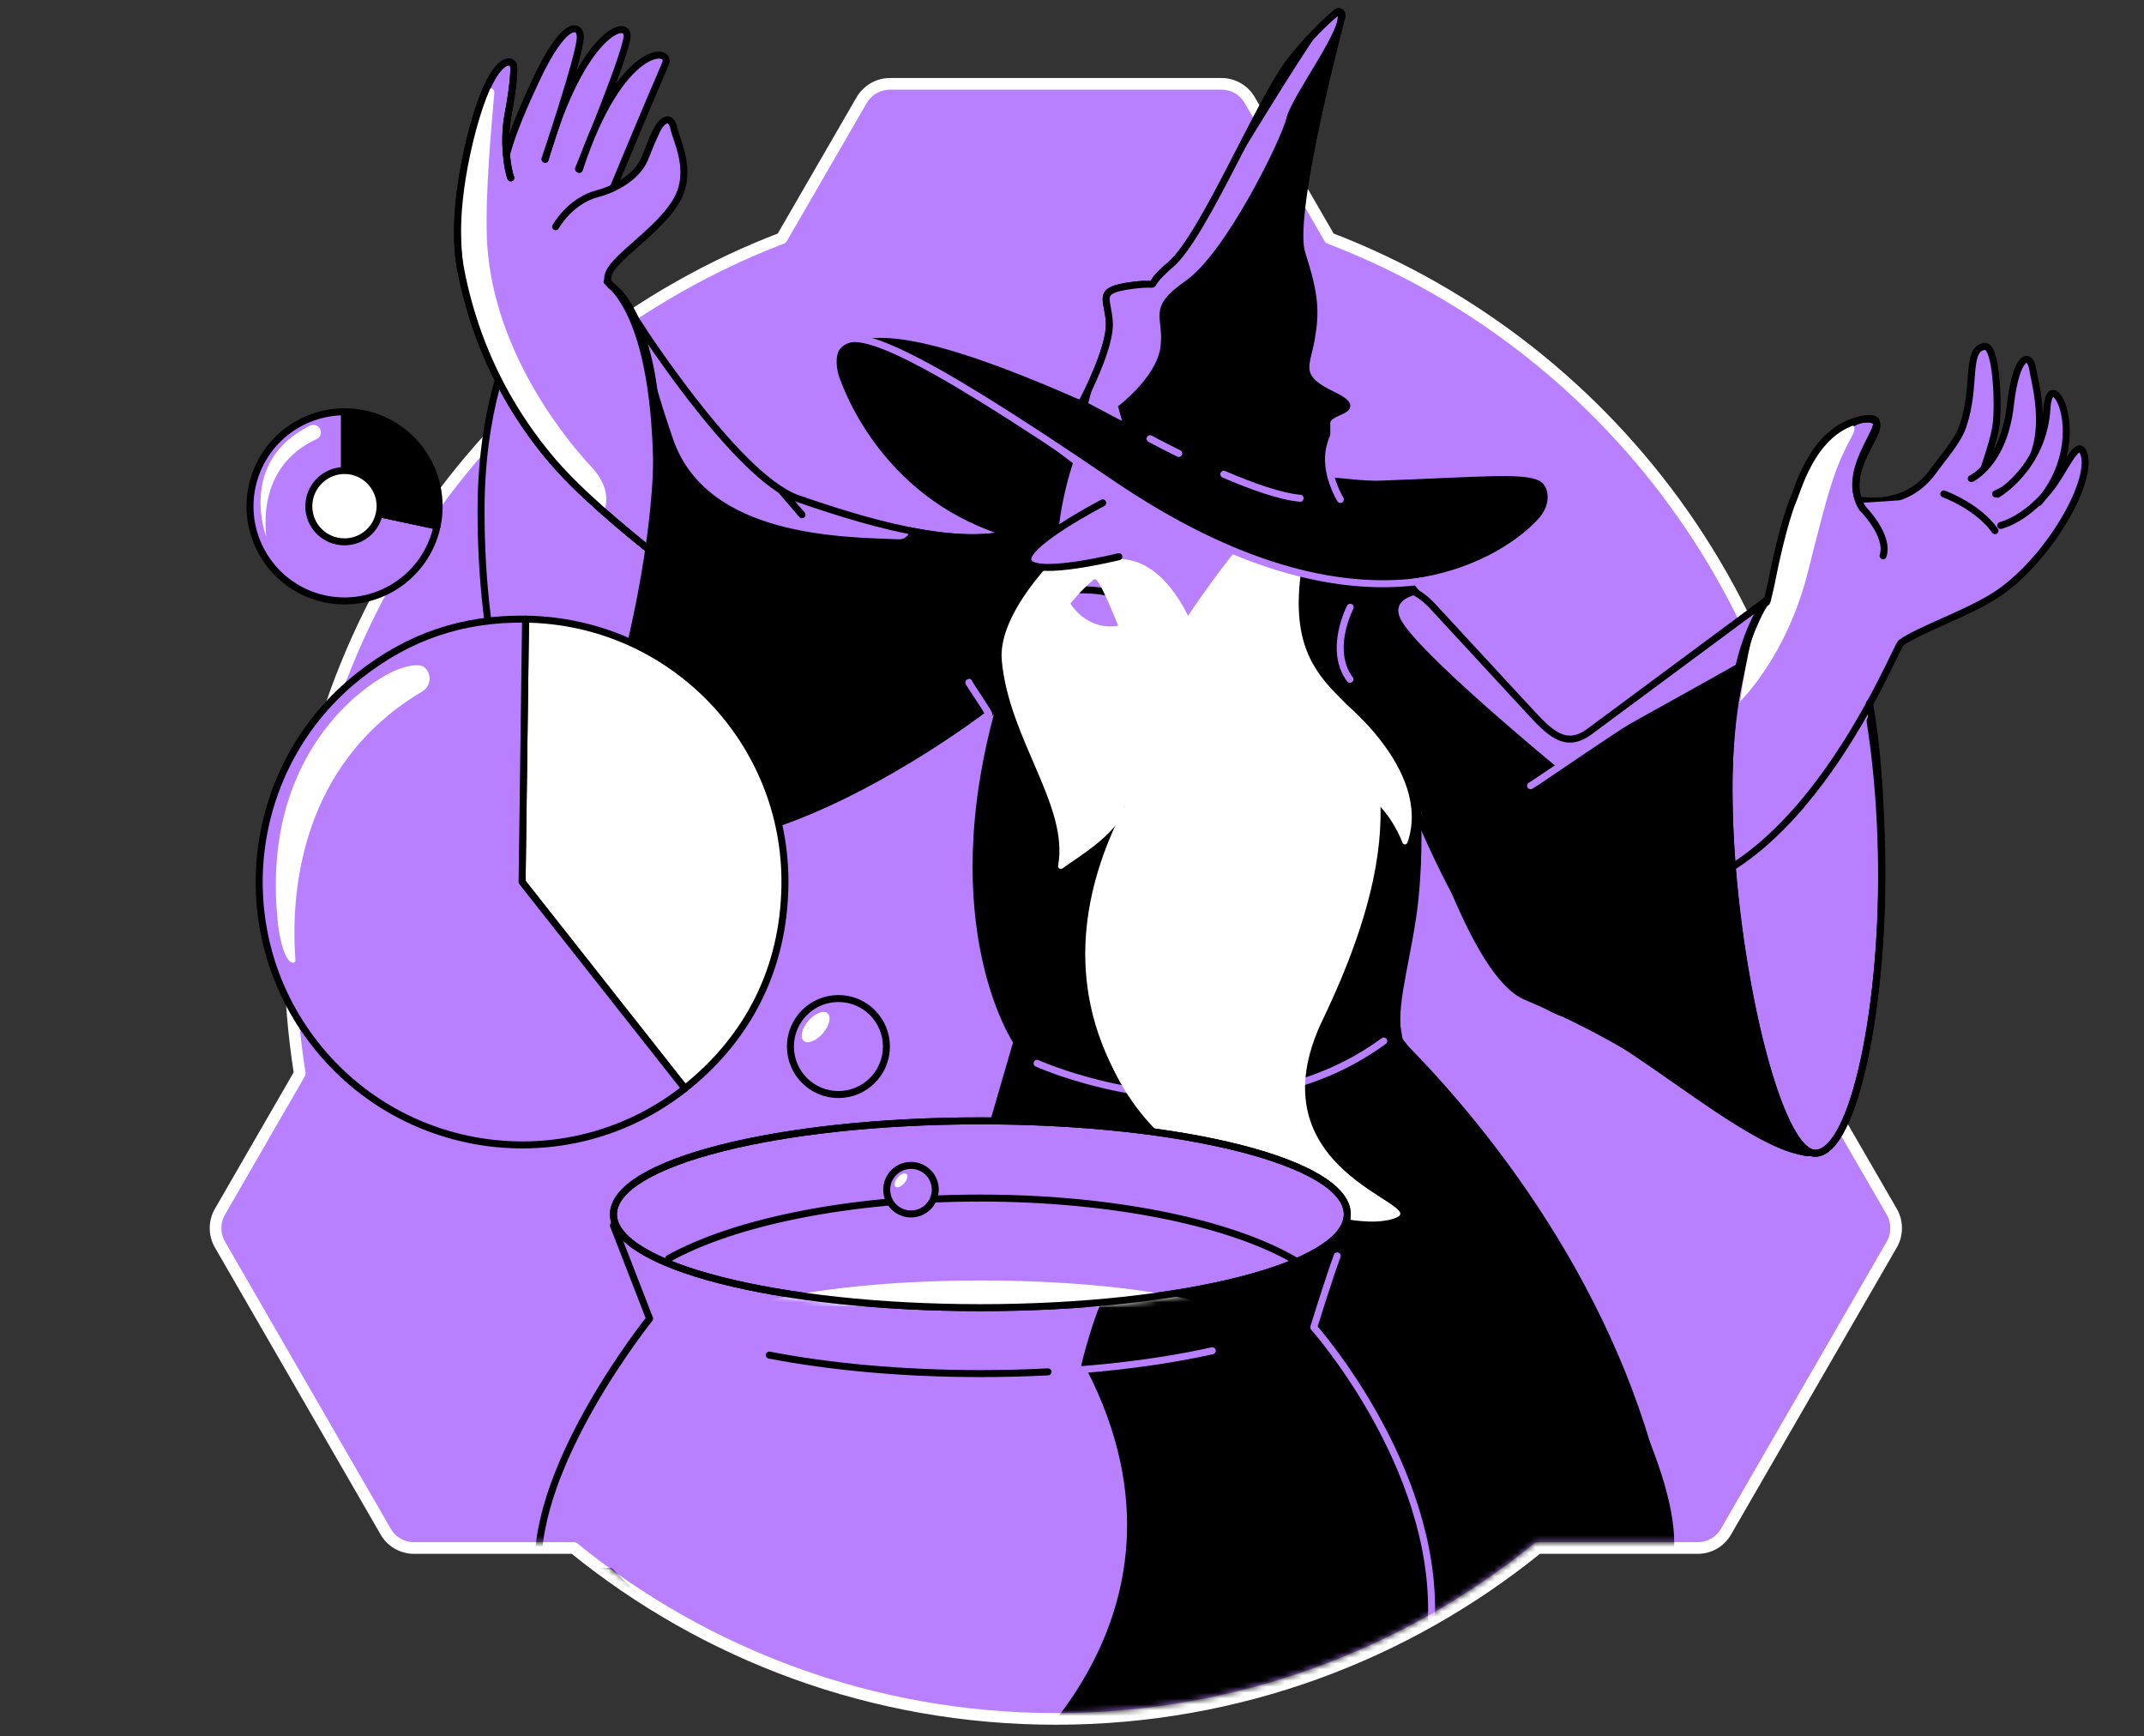 <svg width="368" height="298" viewBox="0 0 368 298" fill="none" xmlns="http://www.w3.org/2000/svg">
<rect x="0" y="0" width="368" height="298" fill="#333333" stroke="none"/>
<path d="M147.915 17.151L147.905 17.169L134.186 40.882C84.854 59.773 49.804 107.591 49.804 163.577C49.804 170.608 50.384 177.492 51.448 184.228L37.73 207.991L37.727 207.994C36.758 209.691 36.758 211.855 37.727 213.553L37.727 213.553L37.73 213.556L66.214 262.883C66.214 262.884 66.215 262.884 66.215 262.885C67.19 264.589 69.061 265.67 71.052 265.67H98.489C121.051 283.988 149.851 295 181.227 295C212.604 295 241.354 283.987 263.965 265.67H291.402C293.394 265.67 295.211 264.638 296.235 262.893L296.238 262.887L324.725 213.556L324.727 213.553C325.697 211.855 325.697 209.691 324.727 207.994L324.724 207.99L311.004 184.273C312.02 177.493 312.6 170.61 312.6 163.577C312.6 107.591 277.55 59.773 228.218 40.882L214.503 17.174C214.502 17.173 214.502 17.172 214.501 17.172C213.527 15.468 211.655 14.387 209.664 14.387H152.74C150.732 14.387 148.929 15.482 147.915 17.151Z" fill="#B880FF" stroke="white" stroke-width="2" stroke-linecap="round" stroke-linejoin="round"/>
<mask id="mask0" mask-type="alpha" maskUnits="userSpaceOnUse" x="38" y="15" width="287" height="279">
<path d="M311.6 163.577C311.6 107.894 276.662 60.35 227.53 41.69L213.634 17.67C212.84 16.28 211.302 15.387 209.664 15.387H152.74C151.103 15.387 149.614 16.28 148.77 17.67L134.874 41.69C85.742 60.35 50.804 107.894 50.804 163.577C50.804 170.674 51.4 177.622 52.491 184.421L38.596 208.491C37.801 209.88 37.801 211.667 38.596 213.056L67.082 262.387C67.876 263.776 69.415 264.67 71.052 264.67H98.844C121.276 282.983 149.961 294 181.227 294C212.493 294 241.128 282.983 263.61 264.67H291.402C293.039 264.67 294.528 263.826 295.372 262.387L323.859 213.056C324.653 211.667 324.653 209.88 323.859 208.491L309.963 184.471C311.005 177.622 311.6 170.674 311.6 163.577Z" fill="#B880FF"/>
</mask>
<g mask="url(#mask0)">
<path d="M240.83 179.508C259.044 197.92 280.98 228.491 286.439 264.57Z" fill="black"/>
<path d="M240.83 179.508C259.044 197.92 280.98 228.491 286.439 264.57" stroke="black" stroke-width="1.2" stroke-miterlimit="10" stroke-linecap="round" stroke-linejoin="round"/>
<path d="M108.621 54.097C108.621 54.097 126.14 81.79 136.909 85.561C150.359 90.227 167.877 95.289 177.207 90.078C186.587 84.867 181.128 115.289 181.128 115.289C181.128 115.289 231.501 97.423 230.856 94.792C230.26 92.162 245.694 103.874 245.694 103.874L262.072 121.542C265.794 125.562 268.573 128.788 272.94 125.463L302.32 104.867C302.32 104.867 298.499 187.101 309.516 196.58C312.891 199.508 306.687 196.977 298.648 192.312C296.266 190.922 295.074 190.575 291.154 187.547C283.313 181.542 273.238 175.786 261.923 171.021C252.841 167.2 244.057 138.465 238.548 120.599C234.081 106.108 231.997 103.428 232.344 100.251C233.833 86.752 246.042 123.18 242.866 154.297C241.923 163.279 239.094 171.865 239.888 176.877C240.285 179.359 240.285 178.664 240.285 178.664C240.285 178.664 291.65 245.513 286.39 268.441C281.129 291.37 268.97 272.958 268.97 272.958L234.032 286.506C234.032 286.506 213.833 251.369 192.096 234.942C183.163 228.193 200.83 234.396 186.19 234.645C185.942 234.645 188.969 224.024 189.863 223.379C192.89 221.096 163.014 218.863 164.106 214.992C168.423 199.706 174.528 178.813 174.528 178.813C174.528 178.813 160.979 158.912 171.599 121.195C171.599 121.195 128.423 151.468 115.917 144.47C103.41 137.473 99.837 139.21 99.837 139.21C99.837 139.21 121.624 80.4 108.621 54.097Z" fill="black" stroke="black" stroke-width="1.2" stroke-miterlimit="10" stroke-linecap="round" stroke-linejoin="round"/>
<path d="M174.279 208.391L168.274 208.689L174.279 208.987V208.391Z" fill="black"/>
<path d="M162.269 208.391V208.987L168.274 208.689L162.269 208.391Z" fill="black"/>
<path d="M225.495 227.797C225.495 227.797 228.126 220.402 229.863 215.688L174.329 211.171V208.988L168.324 208.69L115.469 212.362C115.469 212.362 170.656 202.586 189.713 223.33C192.145 225.961 184.701 231.569 186.438 234.894C209.168 278.864 169.415 306.855 169.415 306.855C173.386 307.599 170.259 304.969 174.378 305.217C176.016 305.316 177.703 305.366 179.391 305.366C185.247 305.366 191.004 304.82 196.612 303.728C201.574 302.487 206.686 301.098 211.649 299.609C223.957 295.142 235.421 288.145 245.744 279.112C247.282 252.264 225.495 227.797 225.495 227.797Z" fill="black"/>
<path d="M245.694 277.772C246.587 251.469 225.495 227.796 225.495 227.796C225.495 227.796 227.877 220.054 229.515 215.538" stroke="#B880FF" stroke-width="1.2" stroke-miterlimit="10" stroke-linecap="round" stroke-linejoin="round"/>
<path d="M277.01 268.442C273.437 279.112 269.069 273.107 266.737 268.442" stroke="black" stroke-width="1.2" stroke-miterlimit="10" stroke-linecap="round" stroke-linejoin="round"/>
<path d="M105.296 210.327L111.499 226.307C111.499 226.307 91.499 251.171 92.392 269.682H104.75C120.929 286.655 140.631 298.218 162.269 302.238" stroke="black" stroke-width="1.2" stroke-miterlimit="10" stroke-linecap="round" stroke-linejoin="round"/>
</g>
<path d="M106.834 43.278C102.814 46.752 106.586 53.75 96.214 51.566C90.407 50.325 85.494 47.248 85.494 41.988C85.494 36.727 96.76 32.658 102.666 32.708C111.896 32.757 113.733 18.117 114.874 20.697C122.219 37.174 109.316 41.144 106.834 43.278Z" fill="#B880FF"/>
<path d="M94.825 37.67C100.581 37.67 105.247 34.537 105.247 30.673C105.247 26.808 100.581 23.675 94.825 23.675C89.069 23.675 84.403 26.808 84.403 30.673C84.403 34.537 89.069 37.67 94.825 37.67Z" fill="#B880FF"/>
<path d="M99.291 28.985C99.291 28.985 107.182 10.027 107.629 6.404C108.076 2.881 99.837 5.313 93.584 27.348" fill="#B880FF"/>
<path d="M99.291 28.985C99.291 28.985 107.182 10.027 107.629 6.404C108.076 2.881 99.837 5.313 93.584 27.348" stroke="black" stroke-width="1.2" stroke-miterlimit="10" stroke-linecap="round" stroke-linejoin="round"/>
<path d="M105.247 32.261C105.247 32.261 110.16 20.35 114.23 10.921C115.47 8.042 106.537 7.347 99.44 29.085" fill="#B880FF"/>
<path d="M105.247 32.261C105.247 32.261 110.16 20.35 114.23 10.921C115.47 8.042 106.537 7.347 99.44 29.085" stroke="black" stroke-width="1.2" stroke-miterlimit="10" stroke-linecap="round" stroke-linejoin="round"/>
<path d="M93.534 27.298C93.534 27.298 99.291 10.276 99.589 6.653C99.837 4.122 97.008 2.881 91.897 13.948C90.656 16.678 88.026 22.186 86.884 26.752" fill="#B880FF"/>
<path d="M93.534 27.298C93.534 27.298 99.291 10.276 99.589 6.653C99.837 4.122 97.008 2.881 91.897 13.948C90.656 16.678 88.026 22.186 86.884 26.752" stroke="black" stroke-width="1.2" stroke-miterlimit="10" stroke-linecap="round" stroke-linejoin="round"/>
<path d="M144.255 59.804C143.262 60.946 143.56 63.427 144.106 64.867C146.041 70.276 154.478 88.936 177.903 93.304C205.496 98.465 188.771 83.13 188.771 83.13C188.771 83.13 150.855 52.211 144.255 59.804Z" fill="black"/>
<path d="M217.208 100.103C217.208 100.103 231.401 87.993 239.044 96.827C246.687 105.661 263.461 128.887 269.962 125.76C285.248 118.415 298.796 108.043 302.27 104.867C309.764 97.919 313.883 105.462 313.883 105.462" stroke="black" stroke-width="1.2" stroke-miterlimit="10" stroke-linecap="round" stroke-linejoin="round"/>
<path d="M59.143 86.901L75.024 90.276C73.138 99.06 64.552 104.619 55.768 102.783C46.984 100.897 41.425 92.311 43.262 83.527C44.85 76.033 51.45 70.673 59.143 70.673V86.901V86.901Z" fill="#B880FF" stroke="black" stroke-width="1.2" stroke-miterlimit="10" stroke-linecap="round" stroke-linejoin="round"/>
<path d="M59.143 86.901V70.673C68.126 70.673 75.371 77.919 75.371 86.901C75.371 88.192 75.272 89.035 75.024 90.276L59.143 86.901Z" fill="black" stroke="black" stroke-width="1.2" stroke-miterlimit="10" stroke-linecap="round" stroke-linejoin="round"/>
<path d="M59.143 80.748C56.264 80.748 53.733 82.782 53.138 85.611C52.443 88.936 54.527 92.162 57.852 92.857C61.178 93.552 64.403 91.467 65.098 88.142C65.197 87.695 65.247 87.348 65.247 86.852C65.247 83.527 62.517 80.748 59.143 80.748Z" fill="white" stroke="black" stroke-width="1.2" stroke-miterlimit="10" stroke-linecap="round" stroke-linejoin="round"/>
<path d="M236.216 120.004C236.216 120.004 250.657 168.441 268.672 173.999C281.576 177.969 309.814 206.307 314.926 195.24" stroke="black" stroke-width="1.2" stroke-miterlimit="10" stroke-linecap="round" stroke-linejoin="round"/>
<path d="M178.002 182.485C178.002 182.485 211.501 197.672 237.506 178.664" stroke="#B880FF" stroke-width="1.2" stroke-miterlimit="10" stroke-linecap="round" stroke-linejoin="round"/>
<path d="M104.205 48.34C109.118 52.36 112.741 63.179 112.741 82.336C112.741 107.348 102.716 132.956 95.57 132.956C88.374 133.006 82.567 112.708 82.567 87.695C82.567 71.467 86.637 59.01 91.451 52.211" fill="#B880FF"/>
<path d="M104.205 48.34C109.118 52.36 112.741 63.179 112.741 82.336C112.741 107.348 102.716 132.956 95.57 132.956C88.374 133.006 82.567 112.708 82.567 87.695C82.567 71.467 86.637 59.01 91.451 52.211" stroke="black" stroke-width="1.2" stroke-miterlimit="10" stroke-linecap="round" stroke-linejoin="round"/>
<path d="M184.8 92.112C184.8 92.112 171.103 103.924 171.947 113.353C173.187 126.902 183.46 138.217 181.624 148.54C181.525 148.986 182.021 149.284 182.369 149.036C184.85 147.2 193.436 142.187 192.989 137.721C192.989 137.721 193.585 144.073 188.92 158.316C184.8 170.872 189.714 185.711 199.143 194.644C207.332 202.436 231.848 212.411 239.739 208.937C244.999 206.605 214.478 200.947 227.084 174.892C236.116 156.083 237.605 143.875 236.761 135.388C236.017 127.944 233.684 123.378 230.012 119.755C225.099 114.941 221.724 109.78 223.312 98.117C225.099 84.916 223.858 98.068 222.816 88.44C221.724 78.812 203.858 105.76 203.858 105.76L195.073 106.802L184.8 92.112Z" fill="white"/>
<path d="M184.205 79.358C184.205 79.358 176.513 101.294 187.183 106.703C197.853 112.113 211.203 88.638 211.203 88.638L184.205 79.358Z" fill="#B880FF"/>
<path d="M185.943 68.638C185.943 68.638 190.657 59.656 190.409 55.388C190.211 51.12 187.977 49.829 194.28 48.986C200.583 48.191 195.273 50.276 200.98 45.363C206.687 40.449 216.464 16.628 221.774 10.077C225.149 5.908 227.879 3.427 229.417 2.136C229.864 1.789 230.459 2.186 230.36 2.732C228.524 9.779 221.476 37.472 223.462 43.526C225.695 50.474 225.893 53.303 225.099 58.018C224.305 62.733 222.271 64.668 228.573 67.695C234.876 70.723 227.73 70.127 227.73 72.609C227.73 75.09 227.73 82.484 227.73 82.484C230.062 82.584 234.281 83.229 237.109 83.08C254.33 82.435 261.229 81.74 263.909 83.03C265.199 83.676 265.646 86.157 263.859 88.341C259.244 93.849 234.727 112.658 191.005 82.286C141.476 47.844 145.446 62.782 145.446 62.782" fill="black"/>
<path d="M185.943 68.638C185.943 68.638 190.657 59.656 190.409 55.388C190.211 51.12 187.977 49.829 194.28 48.986C200.583 48.191 195.273 50.276 200.98 45.363C206.687 40.449 216.464 16.628 221.774 10.077C225.149 5.908 227.879 3.427 229.417 2.136C229.864 1.789 230.459 2.186 230.36 2.732C228.524 9.779 221.476 37.472 223.462 43.526C225.695 50.474 225.893 53.303 225.099 58.018C224.305 62.733 222.271 64.668 228.573 67.695C234.876 70.723 227.73 70.127 227.73 72.609C227.73 75.09 227.73 82.484 227.73 82.484C230.062 82.584 234.281 83.229 237.109 83.08C254.33 82.435 261.229 81.74 263.909 83.03C265.199 83.676 265.646 86.157 263.859 88.341C259.244 93.849 234.727 112.658 191.005 82.286C141.476 47.844 145.446 62.782 145.446 62.782" stroke="black" stroke-width="1.2" stroke-miterlimit="10" stroke-linecap="round" stroke-linejoin="round"/>
<path d="M230.062 85.71C229.318 84.47 228.524 82.484 228.226 80.896C227.779 78.514 228.077 76.529 229.069 74.494" stroke="#B880FF" stroke-width="1.2" stroke-miterlimit="10" stroke-linecap="round" stroke-linejoin="round"/>
<path d="M144.75 59.407C148.87 57.422 155.718 55.388 186.736 69.234C213.237 81.095 214.081 82.484 214.081 82.484L180.483 75.934C180.483 75.934 150.756 56.529 144.75 59.407Z" fill="black"/>
<path d="M197.406 75.289C197.406 75.289 199.391 76.38 202.319 77.82" stroke="#B880FF" stroke-width="1.2" stroke-miterlimit="10" stroke-linecap="round" stroke-linejoin="round"/>
<path d="M210.061 81.393C214.775 83.427 219.738 85.214 223.163 85.512" stroke="#B880FF" stroke-width="1.2" stroke-miterlimit="10" stroke-linecap="round" stroke-linejoin="round"/>
<path d="M182.667 100.946C180.881 101.79 189.913 100.202 192.543 102.882" stroke="black" stroke-width="1.2" stroke-miterlimit="10" stroke-linecap="round" stroke-linejoin="round"/>
<path d="M189.019 96.579C189.019 96.579 198.25 91.815 205.148 108.341C212.046 124.867 203.064 137.274 203.064 137.274C203.064 137.274 190.21 100.797 188.175 99.557C186.14 98.316 187.629 96.231 189.019 96.579Z" fill="white"/>
<path d="M186.29 96.281C185.049 96.331 177.208 96.728 178.349 104.47C179.491 112.162 179.292 109.78 179.292 109.78C179.292 109.78 185.793 99.209 190.161 98.217C194.478 97.224 186.29 96.281 186.29 96.281Z" fill="white"/>
<path d="M189.268 86.306C189.268 86.306 175.025 93.701 176.514 96.43C177.953 99.011 192.047 95.537 192.047 95.537" fill="#B880FF"/>
<path d="M189.268 86.306C189.268 86.306 175.025 93.701 176.514 96.43C177.953 99.011 192.047 95.537 192.047 95.537" stroke="black" stroke-width="1.2" stroke-miterlimit="10" stroke-linecap="round" stroke-linejoin="round"/>
<path d="M339.442 83.477C339.442 83.477 342.221 76.132 342.618 72.857C343.065 69.581 342.717 59.159 340.633 59.457C337.308 59.904 339.293 66.207 336.911 73.154C336.017 75.735 333.586 78.415 331.948 80.698C326.241 88.787 316.563 85.214 316.563 85.214L307.829 89.879" fill="#B880FF"/>
<path d="M339.442 83.477C339.442 83.477 342.221 76.132 342.618 72.857C343.065 69.581 342.717 59.159 340.633 59.457C337.308 59.904 339.293 66.207 336.911 73.154C336.017 75.735 333.586 78.415 331.948 80.698C326.241 88.787 316.563 85.214 316.563 85.214L307.829 89.879" stroke="black" stroke-width="1.2" stroke-miterlimit="10" stroke-linecap="round" stroke-linejoin="round"/>
<path d="M231.749 104.222C231.749 104.222 227.928 111.517 231.699 116.579Z" fill="black"/>
<path d="M231.749 104.222C231.749 104.222 227.928 111.517 231.699 116.579" stroke="#B880FF" stroke-width="1.2" stroke-miterlimit="10" stroke-linecap="round" stroke-linejoin="round"/>
<path d="M322.917 146.257C323.512 172.461 318.202 197.771 311.601 197.92C305.001 198.069 297.358 165.562 296.763 139.309C296.167 113.105 303.264 99.16 309.864 99.011C316.515 98.912 322.321 120.004 322.917 146.257Z" fill="#B880FF" stroke="black" stroke-width="1.2" stroke-miterlimit="10" stroke-linecap="round" stroke-linejoin="round"/>
<path d="M312.296 93.403L319.343 86.306L326.887 85.81L337.11 82.137L350.361 85.76L357.16 76.926C357.16 76.926 357.805 78.068 357.706 81.641C357.607 85.214 349.716 95.934 349.716 95.934L342.271 102.187L326.589 109.383L324.058 114.296L316.564 133.304L305.447 112.013L307.581 101.045L312.296 93.403Z" fill="#B880FF"/>
<path d="M112.145 94.941C106.983 90.772 99.142 84.37 94.229 78.415C89.167 72.311 82.12 61.889 79.092 46.355C77.405 37.621 79.886 26.157 81.772 19.953C84.799 9.928 87.728 9.928 88.125 11.219C88.323 11.814 88.075 15.089 87.182 19.804C86.338 24.271 87.132 29.233 87.678 30.524" fill="#B880FF"/>
<path d="M112.145 94.941C106.983 90.772 99.142 84.37 94.229 78.415C89.167 72.311 82.12 61.889 79.092 46.355C77.405 37.621 79.886 26.157 81.772 19.953C84.799 9.928 87.728 9.928 88.125 11.219C88.323 11.814 88.075 15.089 87.182 19.804C86.338 24.271 87.132 29.233 87.678 30.524" stroke="black" stroke-width="1.2" stroke-miterlimit="10" stroke-linecap="round" stroke-linejoin="round"/>
<path d="M168.274 224.421C203.056 224.421 231.253 217.244 231.253 208.391C231.253 199.538 203.056 192.361 168.274 192.361C133.493 192.361 105.296 199.538 105.296 208.391C105.296 217.244 133.493 224.421 168.274 224.421Z" fill="#B880FF" stroke="black" stroke-width="1.2" stroke-miterlimit="10" stroke-linecap="round" stroke-linejoin="round"/>
<path d="M208.076 231.816C197.207 234.248 183.361 235.736 168.274 235.736C154.775 235.736 142.269 234.545 132.045 232.56" stroke="#B880FF" stroke-width="1.2" stroke-miterlimit="10" stroke-linecap="round" stroke-linejoin="round"/>
<path d="M114.775 215.984C125.892 209.781 145.694 205.612 168.225 205.612C191.649 205.612 212.146 210.079 222.965 216.729" stroke="black" stroke-width="1.2" stroke-miterlimit="10" stroke-linecap="round" stroke-linejoin="round"/>
<path d="M338.35 82.137C338.35 82.137 343.908 79.656 345.05 69.631C346.042 60.747 348.524 60.152 348.97 63.725C349.268 65.909 353.635 80.053 342.519 84.767" fill="#B880FF"/>
<path d="M338.35 82.137C338.35 82.137 343.908 79.656 345.05 69.631C346.042 60.747 348.524 60.152 348.97 63.725C349.268 65.909 353.635 80.053 342.519 84.767" stroke="black" stroke-width="1.2" stroke-miterlimit="10" stroke-linecap="round" stroke-linejoin="round"/>
<path d="M342.867 84.817C342.867 84.817 350.758 80.251 351.354 69.978C351.85 61.938 359.344 75.338 349.964 86.207" fill="#B880FF"/>
<path d="M342.867 84.817C342.867 84.817 350.758 80.251 351.354 69.978C351.85 61.938 359.344 75.338 349.964 86.207" stroke="black" stroke-width="1.2" stroke-miterlimit="10" stroke-linecap="round" stroke-linejoin="round"/>
<path d="M282.42 153.651C309.02 152.957 325.298 111.07 326.291 110.326C329.467 108.043 337.011 105.562 342.222 102.336C351.502 96.529 359.84 81.889 357.507 77.472C356.415 75.388 354.182 81.145 351.75 84.073C349.12 87.299 346.043 89.433 343.413 90.177" stroke="black" stroke-width="1.2" stroke-miterlimit="10" stroke-linecap="round" stroke-linejoin="round"/>
<path d="M301.873 112.758C303.263 108.44 305 100.202 305.645 96.976C306.786 91.169 307.928 87.993 308.871 85.859C309.814 83.725 314.925 71.715 320.533 71.914C326.141 72.112 315.174 79.904 319.69 87.249" fill="#B880FF"/>
<path d="M301.873 112.758C303.263 108.44 305 100.202 305.645 96.976C306.786 91.169 307.928 87.993 308.871 85.859C309.814 83.725 314.925 71.715 320.533 71.914C326.141 72.112 315.174 79.904 319.69 87.249" stroke="black" stroke-width="1.2" stroke-miterlimit="10" stroke-linecap="round" stroke-linejoin="round"/>
<path d="M143.907 187.845C148.457 187.845 152.145 184.157 152.145 179.607C152.145 175.057 148.457 171.369 143.907 171.369C139.357 171.369 135.669 175.057 135.669 179.607C135.669 184.157 139.357 187.845 143.907 187.845Z" fill="#B880FF" stroke="black" stroke-width="1.2" stroke-miterlimit="10" stroke-linecap="round" stroke-linejoin="round"/>
<path d="M156.364 208.342C158.666 208.342 160.532 206.475 160.532 204.173C160.532 201.871 158.666 200.004 156.364 200.004C154.061 200.004 152.195 201.871 152.195 204.173C152.195 206.475 154.061 208.342 156.364 208.342Z" fill="#B880FF" stroke="black" stroke-width="1.2" stroke-miterlimit="10" stroke-linecap="round" stroke-linejoin="round"/>
<path d="M95.47 130.078C109.018 167.944 166.488 125.066 169.714 122.584C169.863 122.435 166.091 117.026 166.289 117.075" stroke="#B880FF" stroke-width="1.2" stroke-miterlimit="10" stroke-linecap="round" stroke-linejoin="round"/>
<path d="M262.718 134.842C263.909 134.197 277.011 124.966 289.964 116.927Z" fill="white"/>
<path d="M262.718 134.842C263.909 134.197 277.011 124.966 289.964 116.927" stroke="#B880FF" stroke-width="1.2" stroke-miterlimit="10" stroke-linecap="round" stroke-linejoin="round"/>
<path d="M298.499 120.549C298.499 120.549 306.588 112.956 310.31 98.167C314.033 83.378 314.827 80.499 317.953 74.693C319.343 72.112 316.166 72.658 316.166 72.658L310.31 79.358L305.993 90.772L303.065 103.477C303.065 103.477 303.809 101.988 301.973 105.661C300.137 109.333 298.648 120.599 298.648 120.599" fill="white"/>
<path d="M298.897 113.552C292.594 117.125 266.886 131.368 266.886 131.368C266.886 131.368 242.767 111.517 240.335 106.108C237.904 100.698 249.814 101.542 249.814 101.542L269.864 123.974L303.065 104.222" fill="#B880FF"/>
<path d="M191.898 69.73C191.898 69.73 198.548 64.718 199.193 59.507C199.838 54.296 196.712 52.906 203.511 48.191C210.31 43.477 219.838 24.171 220.831 20.201C221.824 16.231 230.905 4.469 229.466 2.186C228.027 -0.097 202.816 45.015 199.342 46.901C195.868 48.787 190.061 50.524 190.061 50.524L190.459 55.338L186.786 69.184L192.593 72.261L191.898 69.73Z" fill="#B880FF"/>
<path d="M185.941 68.638C185.941 68.638 190.656 59.656 190.408 55.388C190.209 51.12 187.976 49.829 194.279 48.986C200.581 48.191 195.271 50.276 200.979 45.363C206.686 40.45 216.463 16.628 221.773 10.077C225.147 5.908 227.877 3.427 229.415 2.136C229.614 1.938 229.912 1.988 230.11 2.087" stroke="black" stroke-width="1.2" stroke-miterlimit="10" stroke-linecap="round" stroke-linejoin="round"/>
<path d="M153.039 85.462C153.039 85.462 154.28 87.596 155.818 89.532C156.811 90.772 155.868 92.609 154.28 92.559C144.652 92.162 121.326 92.212 115.52 75.338C105.048 44.866 114.875 55.834 124.652 57.819C134.428 59.804 137.952 68.39 140.483 71.864L153.039 85.462Z" fill="#B880FF"/>
<path d="M333.635 84.767C333.635 84.767 339.441 86.852 342.419 91.07Z" fill="#B880FF"/>
<path d="M333.635 84.767C333.635 84.767 339.441 86.852 342.419 91.07" stroke="black" stroke-width="1.2" stroke-miterlimit="10" stroke-linecap="round" stroke-linejoin="round"/>
<path d="M101.923 133.205C107.034 117.572 119.144 75.288 108.622 54.097C108.622 54.097 126.141 81.79 136.911 85.561C150.36 90.227 167.879 95.289 177.209 90.078C178.102 89.581 178.896 89.383 179.541 89.482" stroke="black" stroke-width="1.2" stroke-miterlimit="10" stroke-linecap="round" stroke-linejoin="round"/>
<path d="M243.064 101.74C244.404 102.435 245.744 103.874 245.744 103.874L262.071 121.542C265.793 125.562 268.572 128.788 272.94 125.463L303.064 103.13" stroke="black" stroke-width="1.2" stroke-miterlimit="10" stroke-linecap="round" stroke-linejoin="round"/>
<path d="M89.614 151.369L90.209 106.257C115.123 106.604 135.073 127.051 134.726 151.964C134.527 166.059 128.572 178.069 117.554 186.803L89.614 151.369Z" fill="white" stroke="black" stroke-width="1.2" stroke-miterlimit="10" stroke-linecap="round" stroke-linejoin="round"/>
<path d="M89.614 151.369L117.555 186.803C98.001 202.238 69.614 198.863 54.18 179.309C38.745 159.756 42.12 131.319 61.673 115.934C70.16 109.234 79.391 106.108 90.21 106.257L89.614 151.369Z" fill="#B880FF" stroke="black" stroke-width="1.2" stroke-miterlimit="10" stroke-linecap="round" stroke-linejoin="round"/>
<path d="M207.679 118.465C207.679 118.465 172.791 151.369 192.096 185.314C205.446 208.689 209.565 160.848 209.565 160.848L206.687 138.664L207.679 118.465Z" fill="white"/>
<path d="M134.031 84.122L137.654 88.341" stroke="black" stroke-width="1.2" stroke-miterlimit="10" stroke-linecap="round" stroke-linejoin="round"/>
<path d="M141.232 177.345C142.363 176.04 142.726 174.502 142.043 173.91C141.359 173.317 139.888 173.894 138.757 175.199C137.626 176.503 137.262 178.041 137.946 178.634C138.629 179.227 140.1 178.649 141.232 177.345Z" fill="white"/>
<path d="M155.2 203.06C155.721 202.459 155.891 201.754 155.58 201.485C155.27 201.216 154.596 201.484 154.075 202.084C153.554 202.685 153.384 203.39 153.694 203.66C154.005 203.929 154.679 203.66 155.2 203.06Z" fill="white"/>
<path d="M320.882 120.698C322.222 128.093 322.718 136.232 322.966 145.81C323.562 172.262 318.252 197.771 311.651 197.92C305.051 198.069 297.408 165.264 296.812 138.813C296.465 123.329 297.457 112.51 302.569 103.924" stroke="black" stroke-width="1.2" stroke-miterlimit="10" stroke-linecap="round" stroke-linejoin="round"/>
<path d="M303.214 103.378C303.363 103.179 304.206 99.358 304.206 99.209C305.348 93.403 306.836 87.993 307.779 85.81C308.722 83.676 311.452 72.857 320.484 71.864C326.043 71.269 315.124 79.854 319.641 87.199C319.641 87.199 324.355 91.864 323.214 95.388" stroke="black" stroke-width="1.2" stroke-miterlimit="10" stroke-linecap="round" stroke-linejoin="round"/>
<path d="M229.218 119.309C229.218 119.309 245.993 131.865 241.576 144.619C241.427 145.016 240.881 145.016 240.732 144.619C239.938 142.634 237.953 138.465 233.883 135.885C228.474 132.51 229.218 119.309 229.218 119.309Z" fill="white"/>
<path d="M83.46 15.586C83.758 14.792 84.899 15.089 84.85 15.933C84.353 21.74 83.311 32.608 83.559 40.549C84.155 59.159 96.364 74.643 101.574 80.202C105.644 84.569 103.51 88.093 103.51 88.093C103.51 88.093 66.636 59.705 83.46 15.586Z" fill="white"/>
<path d="M67.926 115.041C63.013 117.075 44.452 129.234 47.728 158.664C47.728 158.763 48.273 163.478 49.663 164.917C50.11 165.364 50.755 165.364 50.705 164.718C49.911 154.098 51.053 131.368 72.492 118.663C74.031 117.721 74.179 115.537 72.74 114.445C72.194 114.048 70.556 113.949 67.926 115.041Z" fill="white"/>
<path d="M112.145 94.941C106.983 90.772 99.142 84.37 94.229 78.415C89.167 72.311 82.12 61.889 79.092 46.355C77.405 37.621 79.886 26.157 81.772 19.953C84.799 9.928 87.728 9.928 88.125 11.219C88.323 11.814 88.075 15.089 87.182 19.804C86.338 24.271 87.132 29.233 87.678 30.524" stroke="black" stroke-width="1.2" stroke-miterlimit="10" stroke-linecap="round" stroke-linejoin="round"/>
<path d="M95.37 38.911C95.37 38.911 97.852 34.395 102.666 33.204C104.254 32.807 109.068 31.02 110.656 27.248C111.847 24.42 112.542 21.938 113.832 20.896C114.725 20.152 115.42 20.747 115.668 22.037C116.016 23.923 119.093 29.432 116.065 34.494C112.095 41.194 101.028 46.306 105.246 49.333C107.083 50.673 108.77 53.651 110.259 57.571" stroke="black" stroke-width="1.2" stroke-miterlimit="10" stroke-linecap="round" stroke-linejoin="round"/>
<path d="M179.887 235.439C176.115 235.637 172.244 235.736 168.274 235.736C154.775 235.736 142.269 234.545 132.045 232.56" stroke="black" stroke-width="1.2" stroke-miterlimit="10" stroke-linecap="round" stroke-linejoin="round"/>
<mask id="mask1" mask-type="alpha" maskUnits="userSpaceOnUse" x="104" y="191" width="128" height="35">
<path d="M168.274 224.421C203.056 224.421 231.253 217.244 231.253 208.391C231.253 199.538 203.056 192.361 168.274 192.361C133.493 192.361 105.296 199.538 105.296 208.391C105.296 217.244 133.493 224.421 168.274 224.421Z" fill="#B880FF" stroke="black" stroke-width="1.2" stroke-miterlimit="10" stroke-linecap="round" stroke-linejoin="round"/>
</mask>
<g mask="url(#mask1)">
<path d="M128.671 224.124C136.959 221.493 151.649 219.756 168.423 219.756C185.843 219.756 201.079 221.642 209.119 224.421" fill="white"/>
</g>
<path d="M168.274 224.421C203.056 224.421 231.253 217.244 231.253 208.391C231.253 199.538 203.056 192.361 168.274 192.361C133.493 192.361 105.296 199.538 105.296 208.391C105.296 217.244 133.493 224.421 168.274 224.421Z" stroke="black" stroke-width="1.2" stroke-miterlimit="10" stroke-linecap="round" stroke-linejoin="round"/>
<path d="M311.105 197.87C304.653 196.381 297.407 164.867 296.812 139.358C296.415 121.145 299.095 108.837 303.313 102.981" stroke="black" stroke-width="1.2" stroke-miterlimit="10" stroke-linecap="round" stroke-linejoin="round"/>
<path d="M45.693 92.112C45.693 92.112 40.73 79.259 53.187 73.055C53.981 72.658 54.973 73.154 55.072 74.048C55.122 74.643 54.824 75.189 54.278 75.388C51.747 76.529 44.551 80.549 45.693 92.112Z" fill="white"/>
<path d="M264.206 90.723C258.548 96.083 234.429 112.708 190.558 82.832C155.322 58.812 147.133 56.38 144.106 58.861" stroke="#B880FF" stroke-width="1.2" stroke-miterlimit="10" stroke-linecap="round" stroke-linejoin="round"/>
</svg>
